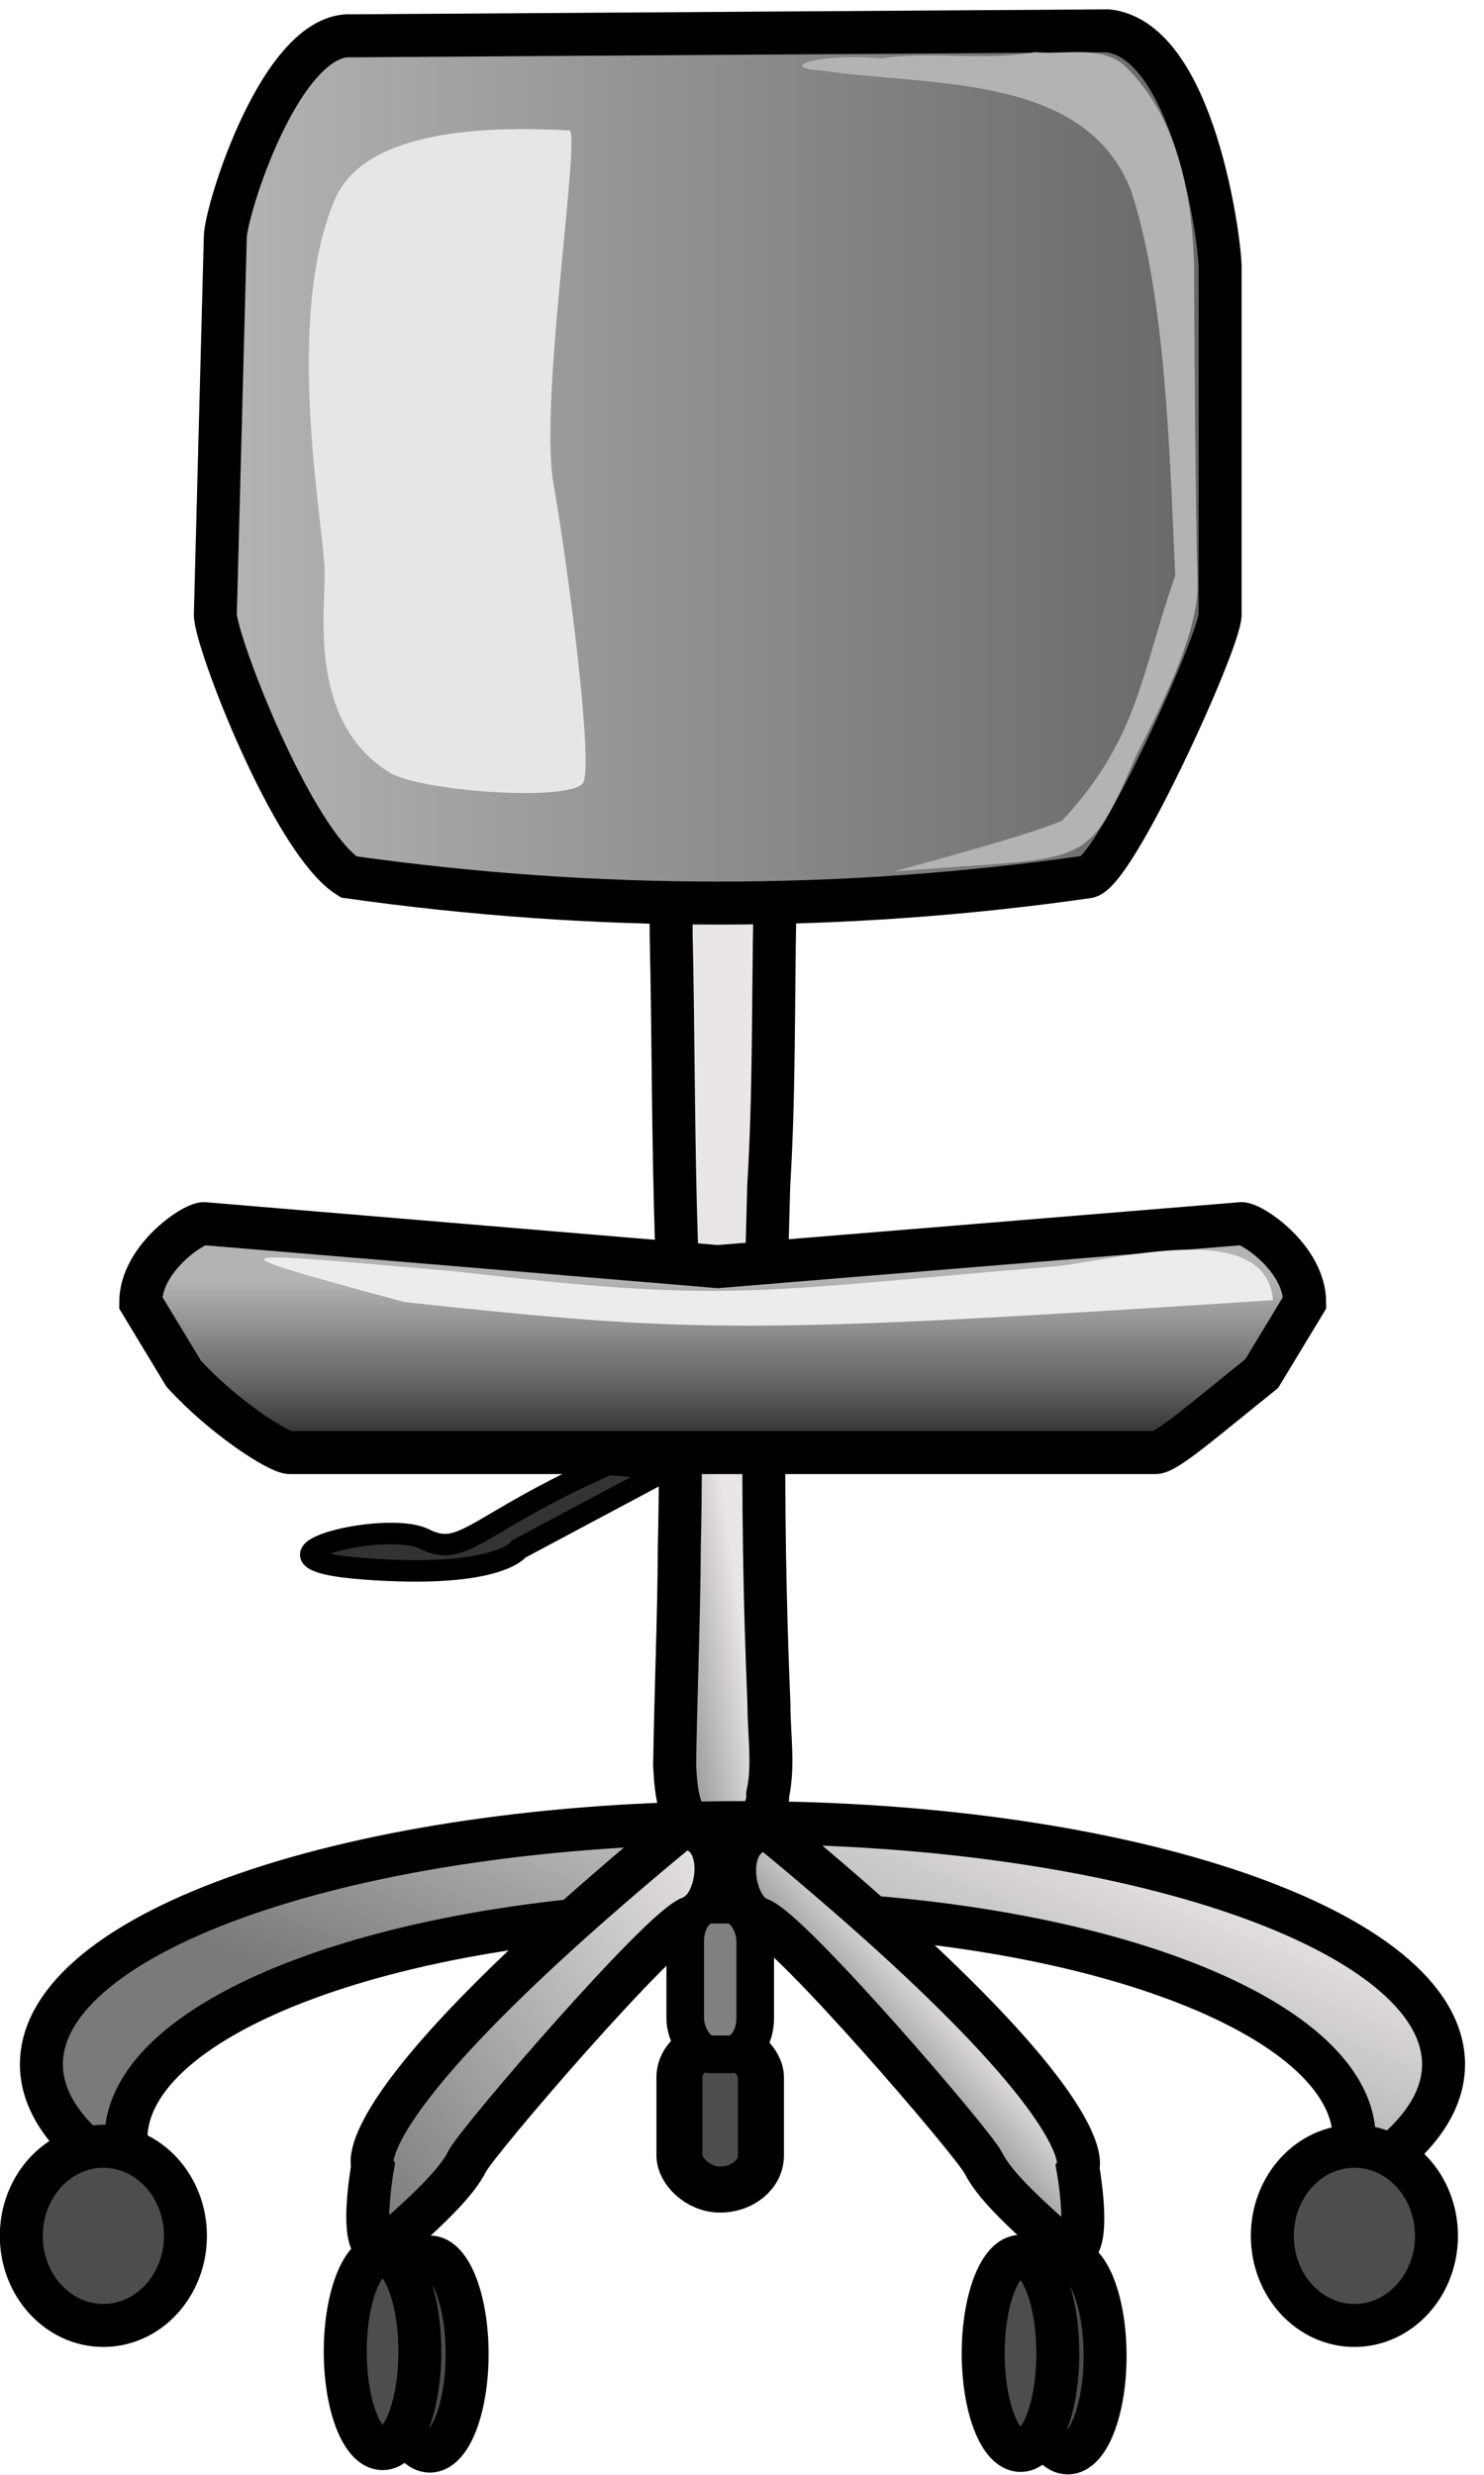 <?xml version="1.0"?>
<svg xmlns:rdf="http://www.w3.org/1999/02/22-rdf-syntax-ns#" xmlns="http://www.w3.org/2000/svg" xmlns:cc="http://creativecommons.org/ns#" xmlns:xlink="http://www.w3.org/1999/xlink" xmlns:dc="http://purl.org/dc/elements/1.1/" xmlns:svg="http://www.w3.org/2000/svg" id="svg2" viewBox="0 0 150 250" version="1.0">
  <title id="title3021">Office chair</title>
  <defs id="defs5">
    <linearGradient id="linearGradient3231">
      <stop id="stop3233" stop-color="#7a7a7a" offset="0"/>
      <stop id="stop3235" stop-color="#eae6e6" offset="1"/>
    </linearGradient>
    <linearGradient id="linearGradient3294" x1="293.36" xlink:href="#linearGradient3231" gradientUnits="userSpaceOnUse" x2="298.13" y1="433.08" y2="432.39"/>
    <linearGradient id="linearGradient3296" y2="375.88" gradientUnits="userSpaceOnUse" y1="375.88" x2="321.06" x1="272.28">
      <stop id="stop3217" stop-color="#b8b5b5" offset="0"/>
      <stop id="stop3219" stop-color="#656565" offset="1"/>
    </linearGradient>
    <linearGradient id="linearGradient3298" x1="304.02" xlink:href="#linearGradient3231" gradientUnits="userSpaceOnUse" x2="311.78" y1="457.72" y2="438.56"/>
    <linearGradient id="linearGradient3300" x1="279.38" xlink:href="#linearGradient3231" gradientUnits="userSpaceOnUse" x2="298.75" y1="456.75" y2="443.31"/>
    <linearGradient id="linearGradient3302" x1="303.17" xlink:href="#linearGradient3231" gradientUnits="userSpaceOnUse" x2="307.26" y1="451.04" y2="447.34"/>
    <linearGradient id="linearGradient3304" x1="296.9" gradientUnits="userSpaceOnUse" y1="412.39" gradientTransform="translate(0,2)" x2="296.9" y2="421.34">
      <stop id="stop3260" stop-color="#b3b3b3" offset="0"/>
      <stop id="stop3266" stop-color="#5f5f5f" offset=".561"/>
      <stop id="stop3262" stop-color="#0c0c0c" offset="1"/>
    </linearGradient>
  </defs>
  <g id="g3274" transform="matrix(2.171 0 0 2.171 -571.53 -770.17)" fill-rule="evenodd">
    <path id="rect3201" stroke="#000" stroke-width="2" fill="url(#linearGradient3294)" d="m297.22 390.72c-0.832 0.096-2.175-0.281-2.469 0.812-0.527 2.202-0.237 4.477-0.246 6.714 0.108 4.801 0.085 9.603 0.248 14.403 0.129 4.675 0.247 9.352 0.132 14.029-0.018 3.398-0.167 6.795-0.219 10.192 0.045 0.873 0.095 1.681 0.472 2.453 0.694 0.506 1.759 0.234 2.604 0.255 0.812 0.194 1.287-0.6 1.258-1.321 0.299-1.391 0.053-2.815 0.057-4.221-0.199-4.707-0.276-9.419-0.222-14.13 0.027-3.333 0.122-6.666 0.213-9.998 0.261-4.252 0.202-8.514 0.284-12.772-0.01-1.229 0.08-2.467 0.011-3.692-0.141-0.868 0.013-1.913-0.749-2.539-0.399-0.293-0.915-0.22-1.375-0.188z"/>
    <path id="rect2389" stroke="#000" stroke-width="2" fill="url(#linearGradient3296)" d="m279.66 356.42 35.183-0.232c4.003 0.463 5.221 9.786 5.221 11.011v16.15c0 1.224-4.986 12.21-6.21 12.21-11.338 1.621-22.908 1.621-34.362 0-2.614-1.621-6.21-10.986-6.21-12.21l0.463-17.54c0-1.224 2.607-9.621 5.915-9.389z"/>
    <path id="path2400" stroke="#000" stroke-width="2" fill="url(#linearGradient3298)" d="m297.84 439.56c-18.025 0-32.656 5.05-32.656 11.25 0 2.086 1.678 4.013 4.562 5.688-0.417-0.716-0.625-1.457-0.625-2.219 0-5.817 12.806-10.562 28.594-10.562s28.594 4.746 28.594 10.562c0 0.839-0.277 1.655-0.781 2.438 3.12-1.722 4.938-3.73 4.938-5.906 0-6.2-14.6-11.25-32.625-11.25z"/>
    <path id="path2405" stroke="#000" stroke-width="2" fill="#4d4d4d" d="m271.89 458.79c0 2.302-1.711 4.169-3.821 4.169-2.11 0-3.821-1.866-3.821-4.169s1.711-4.169 3.821-4.169c2.11 0 3.821 1.866 3.821 4.169z"/>
    <path id="path2407" d="m271.89 458.79c0 2.302-1.711 4.169-3.821 4.169-2.11 0-3.821-1.866-3.821-4.169s1.711-4.169 3.821-4.169c2.11 0 3.821 1.866 3.821 4.169z" transform="translate(58.246 0)" stroke="#000" stroke-width="2" fill="#4d4d4d"/>
    <path id="path3181" stroke="#000" stroke-width="2" fill="url(#linearGradient3300)" d="m294.97 439.8c-15.748 12.969-14.359 15.748-14.359 15.748s-0.926 5.095 0.926 3.474 3.011-2.779 3.474-3.705c0.463-0.926 9.032-10.885 10.422-11.348 1.39-0.463 1.853-4.169-0.463-4.169z"/>
    <path id="path3183" d="m283.7 460.29c0 2.494-0.778 4.516-1.737 4.516-0.959 0-1.737-2.022-1.737-4.516s0.778-4.516 1.737-4.516c0.959 0 1.737 2.022 1.737 4.516z" transform="translate(1.305 4)" stroke="#000" stroke-width="2" fill="#4d4d4d"/>
    <path id="path3185" d="m283.7 460.29c0 2.494-0.778 4.516-1.737 4.516-0.959 0-1.737-2.022-1.737-4.516s0.778-4.516 1.737-4.516c0.959 0 1.737 2.022 1.737 4.516z" transform="translate(-.895 3.884)" stroke="#000" stroke-width="2" fill="#4d4d4d"/>
    <path id="path3187" stroke="#000" stroke-width="2" fill="url(#linearGradient3302)" d="m299.08 439.88c15.748 12.969 14.359 15.748 14.359 15.748s0.926 5.095-0.926 3.474-3.011-2.779-3.474-3.705c-0.463-0.926-9.032-10.885-10.422-11.348-1.39-0.463-1.853-4.169 0.463-4.169z"/>
    <path id="path3189" d="m283.7 460.29c0 2.494-0.778 4.516-1.737 4.516-0.959 0-1.737-2.022-1.737-4.516s0.778-4.516 1.737-4.516c0.959 0 1.737 2.022 1.737 4.516z" transform="translate(31.007 4.084)" stroke="#000" stroke-width="2" fill="#4d4d4d"/>
    <path id="path3191" d="m283.7 460.29c0 2.494-0.778 4.516-1.737 4.516-0.959 0-1.737-2.022-1.737-4.516s0.778-4.516 1.737-4.516c0.959 0 1.737 2.022 1.737 4.516z" transform="translate(28.807 3.969)" stroke="#000" stroke-width="2" fill="#4d4d4d"/>
    <rect id="rect3193" rx="1.898" ry="1.588" height="6.806" width="3.795" stroke="#000" y="449.83" x="294.89" stroke-width="2.142" fill="#4d4d4d"/>
    <rect id="rect3195" rx="1.2" ry="1.681" height="6.964" width="3.258" stroke="#000" y="443.38" x="295.16" stroke-width="1.752" fill="#808080"/>
    <path id="rect3255" stroke="#000" stroke-width="2" fill="url(#linearGradient3304)" d="m272.75 411.69 23.922 2 24.385-2c0.522 0 2.943 1.639 2.943 3.674l-2 3.305c-2.547 2.036-4.42 3.674-4.943 3.674h-40.307c-0.522 0-3.09-1.639-4.943-3.674l-2-3.305c0-2.036 2.421-3.674 2.943-3.674z"/>
    <path id="path3199" stroke="#000" stroke-width="1px" fill="#333" d="m291.58 422.89c-6.253 2.779-6.716 4.4-8.569 3.474-1.853-0.926-9.032 0.926-2.779 1.39 6.253 0.463 7.179-0.926 7.179-0.926l6.948-3.705-2.779-0.232z"/>
    <path id="path3203" fill="#e6e6e6" d="m289.72 360.82c-8.337-0.463-10.277 1.808-10.885 3.242-2.401 5.67-0.463 15.285-0.463 17.37 0 2.084-0.695 6.948 3.011 9.264 1.43 0.894 8.569 1.39 9.032 0.463 0.463-0.926-0.695-9.959-1.39-13.896-0.695-3.937 1.39-16.906 0.695-16.443z"/>
    <path id="path3205" fill="#b3b3b3" d="m311.44 357.18c-2.365 0.421-4.795-0.053-7.153 0.286-2.911-0.261-4.908 0.445-2.822 0.561 4.96 0.767 12.3 0.075 14.445 5.579 1.651 4.922 1.818 12.748 2.064 17.92-1.623 4.676-1.729 7.617-5.279 11.426-1.857 0.75-5.894 1.808-7.783 2.348 9.171-0.742 8.852 0.063 11.26-5.423 1.903-3.692 2.918-6.279 2.834-8.082-0.093-3.694-0.143-11.12-0.157-14.817-0.111-3.254-0.793-6.817-3.229-9.169-1.15-0.982-2.807-0.486-4.18-0.629z"/>
    <path id="path3272" fill="#ececec" d="m312.11 413.7c-14.17 1.207-15.155 1.664-27.674 0.21-10.86-0.941-11.89-1.149-2.339 1.431 13.422 1.433 15.773 1.522 40.428-0.092-0.333-4.04-8.046-1.66-10.415-1.549z"/>
  </g>
</svg>
